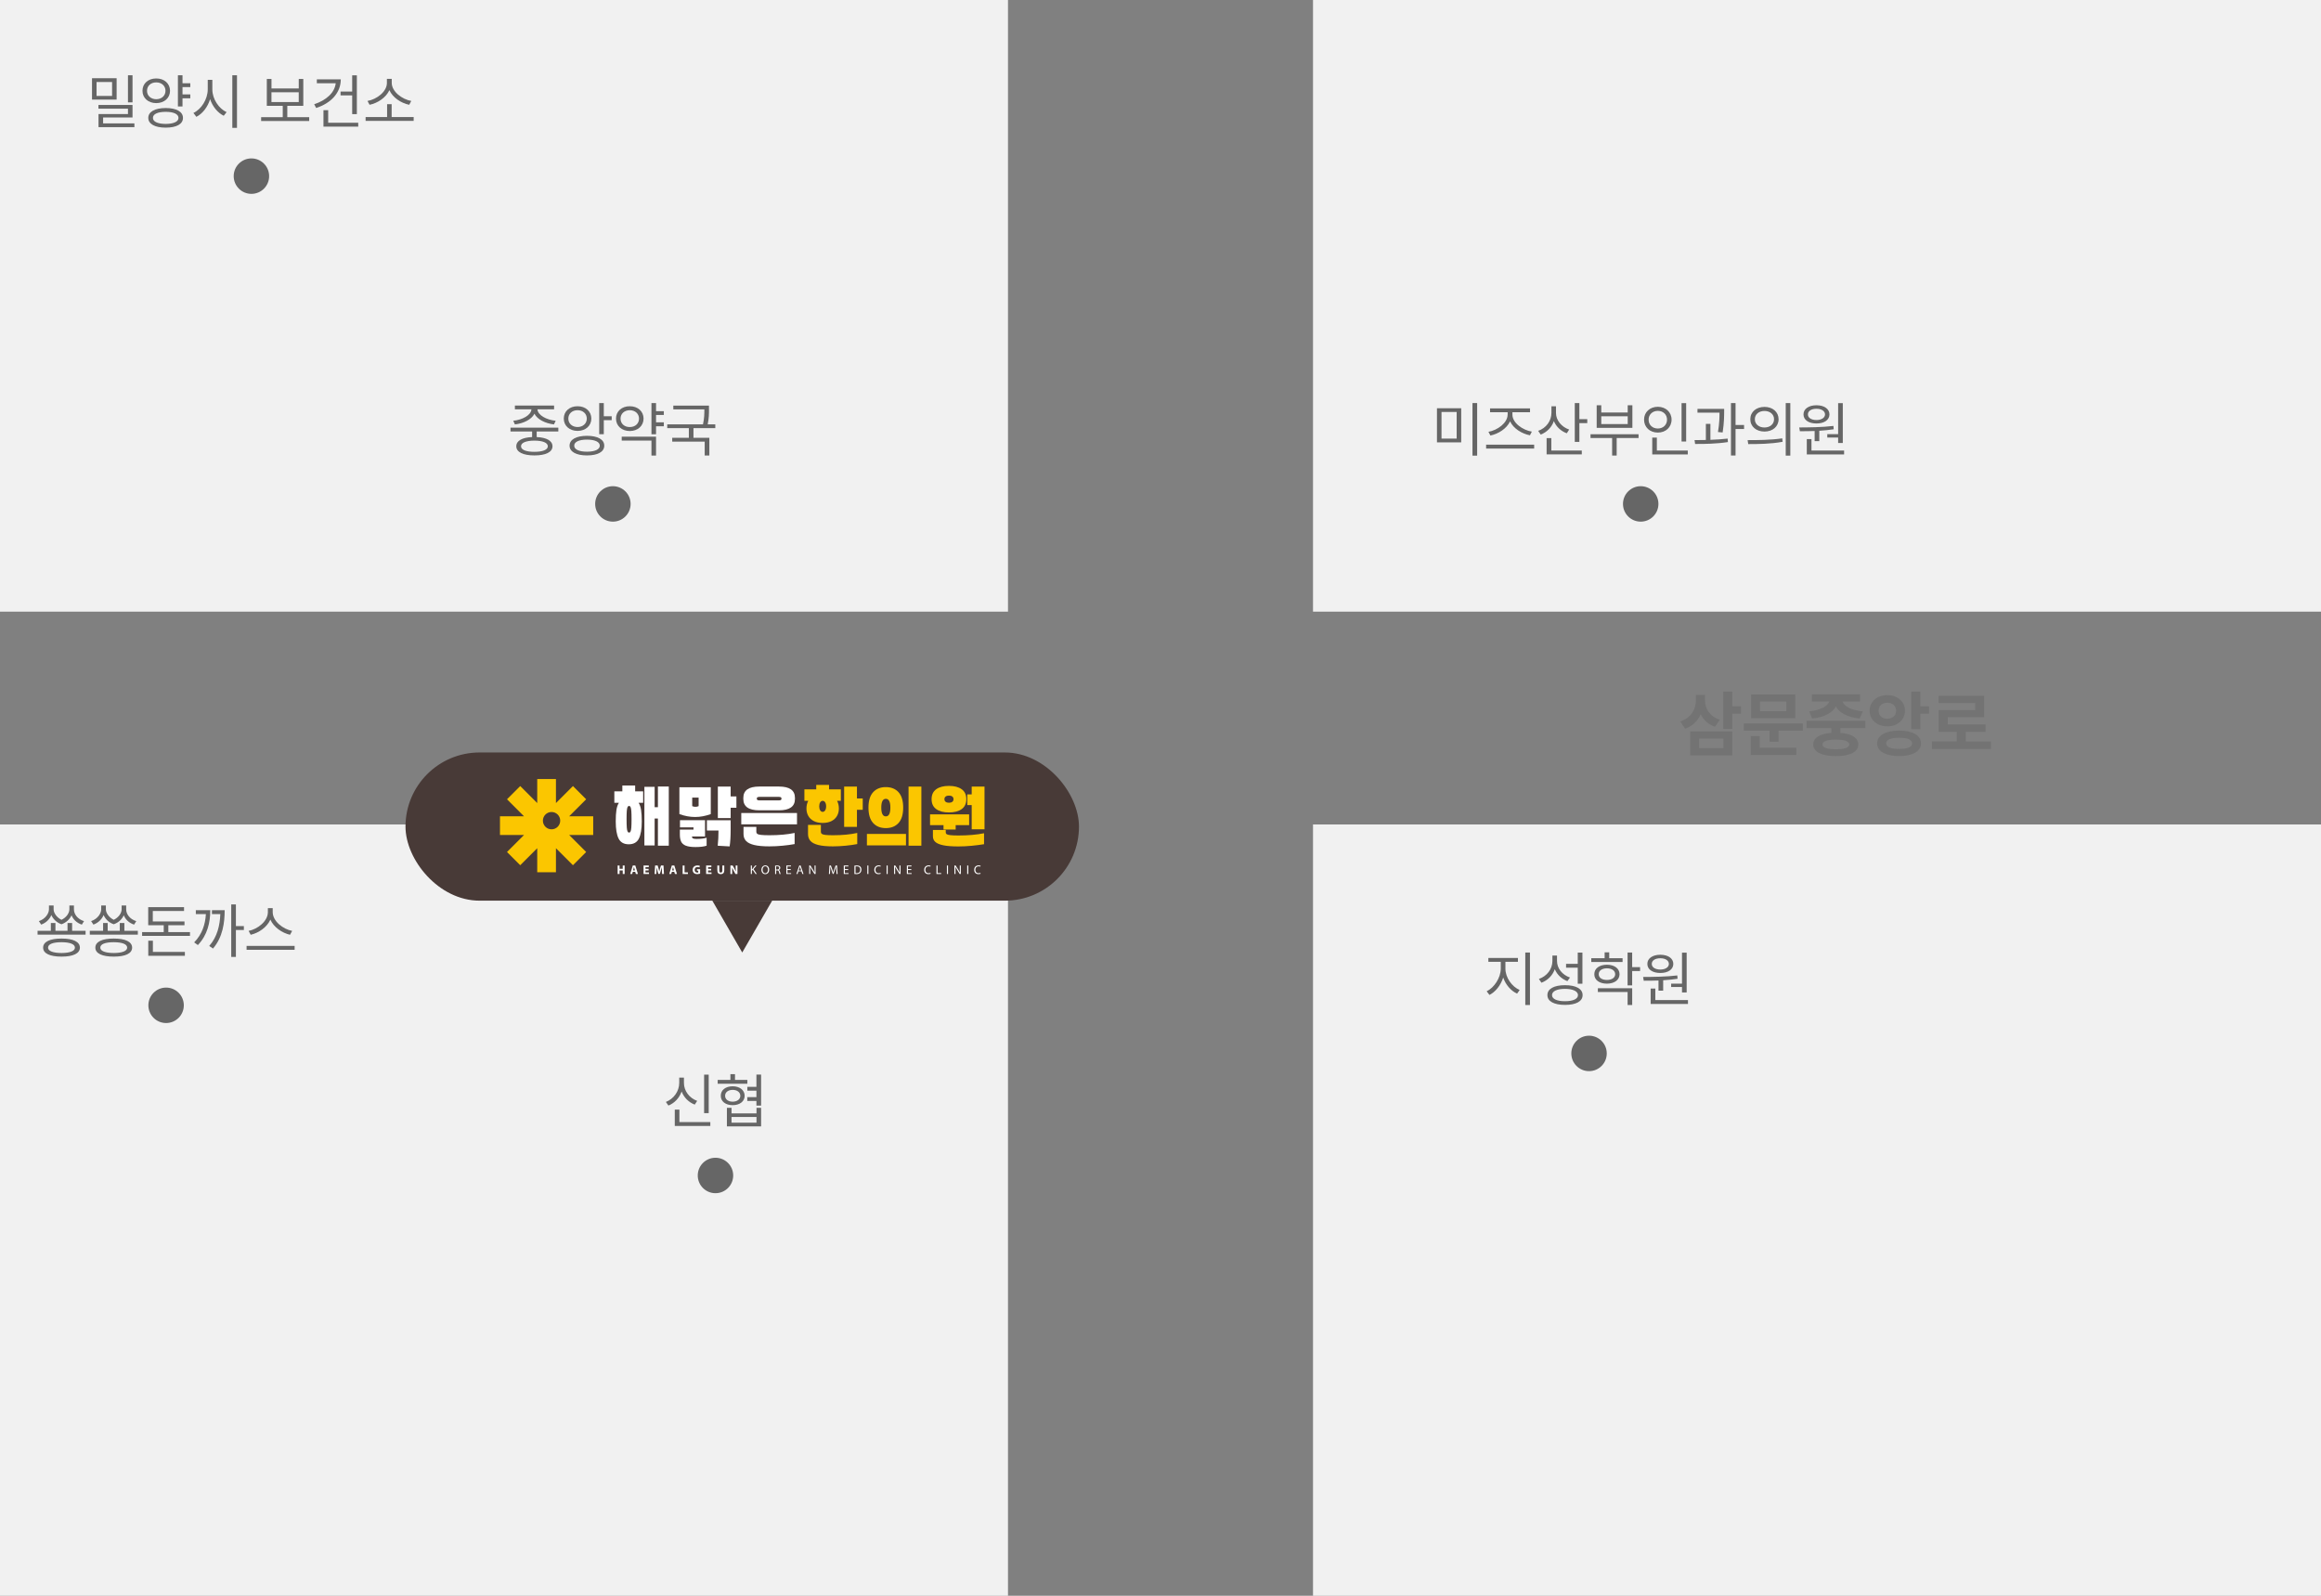 <?xml version="1.0" encoding="UTF-8"?>
<svg id="_레이어_2" data-name="레이어 2" xmlns="http://www.w3.org/2000/svg" viewBox="0 0 960 660">
  <rect x="0" y="0" width="960" height="660" fill="#808080" stroke="none"/>
  <defs>
    <style>
      .cls-1 {
        fill: #fff;
      }

      .cls-2 {
        fill: #f1f1f1;
      }

      .cls-3, .cls-4 {
        fill: #666;
      }

      .cls-5 {
        fill: #483a37;
      }

      .cls-4 {
        opacity: .5;
      }

      .cls-6 {
        fill: #fbc600;
      }
    </style>
  </defs>
  <g id="_레이어_1-2" data-name="레이어 1">
    <g>
      <rect class="cls-2" width="416.92" height="252.97"/>
      <rect class="cls-2" x="543.08" width="416.92" height="252.97"/>
      <rect class="cls-2" y="341" width="416.92" height="319"/>
      <rect class="cls-2" x="543.08" y="341" width="416.92" height="319"/>
      <g>
        <path class="cls-3" d="M230.94,178.45h-8.96v2.32c4.09.18,6.52,1.51,6.54,3.81-.02,2.43-2.82,3.78-7.47,3.78s-7.51-1.36-7.5-3.78c-.01-2.29,2.4-3.63,6.54-3.81v-2.32h-8.94v-1.59h19.78v1.59ZM219.81,169.29h-6.84v-1.56h16.21v1.56h-6.88c.13,2.43,3.72,4.35,7.54,4.74l-.71,1.51c-3.55-.43-6.88-2.03-8.08-4.43-1.2,2.41-4.5,4-8.08,4.43l-.68-1.51c3.76-.39,7.39-2.31,7.52-4.74ZM221.05,186.87c3.44.01,5.53-.85,5.54-2.29-.01-1.48-2.1-2.32-5.54-2.34-3.48.02-5.57.87-5.54,2.34-.02,1.44,2.06,2.31,5.54,2.29Z"/>
        <path class="cls-3" d="M244.59,173.12c-.02,3.01-2.4,5.09-5.71,5.1-3.28-.01-5.7-2.09-5.69-5.1-.01-3.03,2.4-5.12,5.69-5.1,3.31-.01,5.69,2.08,5.71,5.1ZM238.88,176.62c2.22-.02,3.82-1.44,3.83-3.49-.01-2.04-1.61-3.49-3.83-3.47-2.2-.02-3.82,1.43-3.81,3.47-.01,2.05,1.61,3.47,3.81,3.49ZM242.78,180.25c4.43.01,7.15,1.5,7.15,4.08s-2.72,4.03-7.15,4.03-7.19-1.5-7.2-4.03c.01-2.58,2.77-4.07,7.2-4.08ZM242.78,186.82c3.28-.01,5.29-.93,5.3-2.49-.01-1.58-2.01-2.51-5.3-2.51s-5.3.94-5.27,2.51c-.02,1.56,2,2.48,5.27,2.49ZM247.84,166.7h1.9v5.47h3.27v1.59h-3.27v5.83h-1.9v-12.89Z"/>
        <path class="cls-3" d="M260.48,168.02c3.31-.01,5.69,2.09,5.71,5.1-.02,3.05-2.4,5.14-5.71,5.15-3.28-.01-5.7-2.1-5.69-5.15-.01-3.02,2.4-5.12,5.69-5.1ZM260.48,176.62c2.22.02,3.82-1.4,3.83-3.49-.01-2.04-1.61-3.46-3.83-3.47-2.2.01-3.82,1.43-3.81,3.47-.01,2.09,1.61,3.52,3.81,3.49ZM257.14,180.62h14.21v7.79h-1.9v-6.2h-12.3v-1.59ZM274.57,171.63h-3.22v3.05h3.22v1.64h-3.22v3.3h-1.9v-12.92h1.9v3.37h3.22v1.56Z"/>
        <path class="cls-3" d="M293.25,169.34c0,1.61,0,3.56-.54,6.18h3.15v1.56h-9.03v4h6.57v7.32h-1.93v-5.74h-13.43v-1.59h6.88v-4h-8.94v-1.56h14.79c.57-2.65.57-4.57.56-6.18h-12.84v-1.56h14.75v1.56Z"/>
      </g>
      <circle class="cls-3" cx="253.5" cy="208.42" r="7.33"/>
      <g>
        <path class="cls-3" d="M604.38,182.96h-10.03v-14.11h10.03v14.11ZM602.5,181.4v-11.01h-6.27v11.01h6.27ZM609.04,166.7h1.93v21.75h-1.93v-21.75Z"/>
        <path class="cls-3" d="M634.55,185.53h-19.87v-1.61h19.87v1.61ZM623.59,171.49v-1h-7.28v-1.59h16.53v1.59h-7.28v1c.01,3.45,4.28,6.41,8.03,7.03l-.78,1.51c-3.32-.63-6.82-2.76-8.22-5.76-1.39,3.01-4.88,5.19-8.14,5.86l-.81-1.54c3.67-.62,7.93-3.65,7.93-7.1Z"/>
        <path class="cls-3" d="M649.03,177.66l-.98,1.54c-2.47-.9-4.38-2.73-5.35-5.03-.92,2.59-2.88,4.58-5.44,5.57l-1.05-1.54c3.31-1.16,5.48-4.1,5.49-7.47v-2.69h1.88v2.76c-.01,2.99,2.25,5.75,5.44,6.86ZM639.7,181.2h1.95v5.13h12.6v1.61h-14.55v-6.74ZM651.35,166.7h1.9v6.67h3.27v1.64h-3.27v7.74h-1.9v-16.04Z"/>
        <path class="cls-3" d="M677.74,181.16h-9.06v7.25h-1.88v-7.25h-8.94v-1.56h19.87v1.56ZM660.41,167.61h1.9v3h10.94v-3h1.93v9.35h-14.77v-9.35ZM673.25,175.39v-3.22h-10.94v3.22h10.94Z"/>
        <path class="cls-3" d="M685.7,168.24c3.25.01,5.68,2.2,5.69,5.32-.01,3.16-2.44,5.36-5.69,5.35-3.25.01-5.7-2.19-5.69-5.35-.01-3.12,2.44-5.31,5.69-5.32ZM685.7,177.23c2.16,0,3.81-1.5,3.81-3.66s-1.65-3.64-3.81-3.64-3.83,1.51-3.81,3.64c-.02,2.16,1.61,3.66,3.81,3.66ZM683.4,180.99h1.9v5.35h12.79v1.61h-14.7v-6.96ZM697.42,182.6h-1.9v-15.87h1.9v15.87Z"/>
        <path class="cls-3" d="M705.57,181.97v-6.65h1.88v6.59c2.4-.09,4.87-.24,7.13-.51l.1,1.44c-4.57.71-9.67.81-13.55.78l-.24-1.59c1.43-.01,3.01-.02,4.69-.06ZM713.14,170.24c-.01,1.72-.01,4.59-.63,8.62l-1.93-.17c.6-3.64.65-6.27.63-8.01h-9.11v-1.56h11.04v1.12ZM715.95,166.7h1.9v9.08h3.52v1.66h-3.52v10.96h-1.9v-21.7Z"/>
        <path class="cls-3" d="M737.16,181.3l.15,1.42c-4.97.93-10.3.95-14.21.95l-.27-1.64c4,.01,9.53-.02,14.33-.73ZM735.65,173.39c-.01,3.03-2.43,5.09-5.83,5.1-3.43-.01-5.87-2.08-5.86-5.1-.01-3.02,2.43-5.09,5.86-5.1,3.41.01,5.82,2.09,5.83,5.1ZM729.81,176.81c2.29,0,3.97-1.39,3.96-3.42.01-2.01-1.66-3.42-3.96-3.42s-3.99,1.4-3.98,3.42c-.01,2.03,1.66,3.42,3.98,3.42ZM738.6,166.7h1.9v21.75h-1.9v-21.75Z"/>
        <path class="cls-3" d="M758.33,176.15l.12,1.39c-1.93.3-3.97.5-5.96.62v4.29h-1.93v-4.19c-2.2.09-4.29.09-6.1.09l-.27-1.56c4.04-.02,9.48-.06,14.14-.63ZM751.32,167.61c3.19,0,5.36,1.5,5.37,3.78-.01,2.32-2.19,3.76-5.37,3.76s-5.38-1.44-5.37-3.76c-.01-2.28,2.16-3.78,5.37-3.78ZM747.32,181.6h1.93v4.74h13.5v1.61h-15.43v-6.35ZM751.32,173.73c2.06-.01,3.53-.93,3.54-2.34-.01-1.39-1.48-2.34-3.54-2.32-2.12-.02-3.56.93-3.54,2.32-.02,1.42,1.42,2.33,3.54,2.34ZM762.21,183.21h-1.93v-2.25h-4.49v-1.39h4.49v-12.84h1.93v16.48Z"/>
      </g>
      <circle class="cls-3" cx="678.62" cy="208.42" r="7.33"/>
      <g>
        <path class="cls-3" d="M628.56,409.45l-1.07,1.51c-2.54-1.15-4.72-3.65-5.74-6.65-1.01,3.19-3.21,5.95-5.69,7.19l-1.15-1.51c3.11-1.49,5.82-5.59,5.83-9.35v-2.83h-5.13v-1.59h12.23v1.59h-5.18v2.83c.01,3.69,2.69,7.43,5.88,8.81ZM630.88,393.97h1.93v21.7h-1.93v-21.7Z"/>
        <path class="cls-3" d="M649.37,404.3l-1.07,1.49c-2.39-.89-4.27-2.66-5.21-4.94-.93,2.6-2.91,4.61-5.53,5.6l-1.05-1.56c3.34-1.17,5.57-4.05,5.59-7.42v-2.25h1.9v2.17c-.02,3.1,2.18,5.82,5.37,6.91ZM647.31,407.47c4.5-.01,7.28,1.49,7.28,4.1s-2.77,4.05-7.28,4.05-7.29-1.46-7.28-4.05c-.01-2.61,2.76-4.11,7.28-4.1ZM647.31,414.09c3.32.01,5.37-.94,5.37-2.51s-2.05-2.59-5.37-2.59-5.38.96-5.37,2.59c-.01,1.57,2.04,2.53,5.37,2.51ZM647.75,398.64h4.83v-4.66h1.93v12.87h-1.93v-6.62h-4.83v-1.59Z"/>
        <path class="cls-3" d="M671.12,397.88h-12.94v-1.56h5.52v-2.44h1.9v2.44h5.52v1.56ZM664.65,399c3.11.02,5.2,1.54,5.22,3.93-.02,2.36-2.11,3.89-5.22,3.91-3.14-.01-5.24-1.55-5.22-3.91-.01-2.39,2.09-3.91,5.22-3.93ZM660.89,408.74h14.21v6.93h-1.9v-5.37h-12.3v-1.56ZM664.65,405.3c2.03.01,3.39-.93,3.42-2.37-.02-1.48-1.39-2.43-3.42-2.44-2.05.01-3.41.96-3.39,2.44-.01,1.44,1.34,2.38,3.39,2.37ZM673.19,393.97h1.9v6.03h3.27v1.61h-3.27v5.93h-1.9v-13.57Z"/>
        <path class="cls-3" d="M693.75,403.42l.12,1.39c-1.93.3-3.97.5-5.96.62v4.29h-1.93v-4.19c-2.2.09-4.29.09-6.1.09l-.27-1.56c4.04-.02,9.48-.06,14.14-.63ZM686.74,394.88c3.19,0,5.36,1.5,5.37,3.78-.01,2.32-2.19,3.76-5.37,3.76s-5.38-1.44-5.37-3.76c-.01-2.28,2.16-3.78,5.37-3.78ZM682.74,408.87h1.93v4.74h13.5v1.61h-15.43v-6.35ZM686.74,401c2.06-.01,3.53-.93,3.54-2.34-.01-1.39-1.48-2.34-3.54-2.32-2.12-.02-3.56.93-3.54,2.32-.02,1.42,1.42,2.33,3.54,2.34ZM697.63,410.48h-1.93v-2.25h-4.49v-1.39h4.49v-12.84h1.93v16.48Z"/>
      </g>
      <g>
        <path class="cls-4" d="M711.32,297.68l-1.99,2.9c-2.78-.98-4.75-2.83-5.9-5.19-1.17,2.71-3.29,4.88-6.43,5.98l-1.99-2.96c4.47-1.49,6.42-5.07,6.45-8.7v-2.29h3.75v2.17c-.02,3.38,1.86,6.72,6.12,8.09ZM699.08,302.52h17.43v9.9h-17.43v-9.9ZM712.82,309.43v-3.96h-10.05v3.96h10.05ZM712.76,286.05h3.75v6.09h3.6v3.02h-3.6v6.3h-3.75v-15.41Z"/>
        <path class="cls-4" d="M745.66,302.19h-10.05v4.6h-3.69v-4.6h-10.66v-2.96h24.4v2.96ZM724.13,304.48h3.72v4.78h15.12v2.99h-18.84v-7.76ZM724.3,287.22h18.22v9.81h-18.22v-9.81ZM738.86,294.14v-4.01h-10.9v4.01h10.9Z"/>
        <path class="cls-4" d="M771.53,301.17h-10.31v1.98c4.63.34,7.38,2.01,7.41,4.76-.03,3.09-3.53,4.82-9.29,4.8-5.85.01-9.35-1.71-9.35-4.8,0-2.77,2.77-4.44,7.5-4.78v-1.96h-10.28v-3.02h24.32v3.02ZM756.63,290.12h-7.19v-2.93h19.89v2.93h-7.25c.64,1.86,3.36,3.66,8.42,4.1l-1.32,2.93c-5.04-.48-8.42-2.37-9.84-4.97-1.41,2.58-4.76,4.5-9.81,4.97l-1.23-2.93c4.94-.44,7.66-2.26,8.33-4.1ZM759.34,309.9c3.62,0,5.52-.7,5.54-1.99-.02-1.35-1.92-1.99-5.54-2.02-3.69.03-5.55.67-5.54,2.02-.02,1.29,1.85,1.99,5.54,1.99Z"/>
        <path class="cls-4" d="M787.91,293.96c0,3.76-3.13,6.46-7.27,6.45-4.18.01-7.34-2.68-7.32-6.45-.02-3.79,3.15-6.46,7.32-6.45,4.13-.01,7.27,2.65,7.27,6.45ZM785.56,302.16c5.48.01,8.98,1.98,8.99,5.3-.02,3.28-3.52,5.26-8.99,5.24-5.58.01-9.16-1.96-9.14-5.24-.02-3.33,3.56-5.29,9.14-5.3ZM780.64,297.27c2.05-.01,3.62-1.23,3.63-3.31-.02-2.05-1.58-3.33-3.63-3.31-2.1-.01-3.66,1.26-3.63,3.31-.03,2.08,1.54,3.3,3.63,3.31ZM785.56,309.75c3.46,0,5.3-.72,5.3-2.29s-1.85-2.33-5.3-2.34c-3.5.01-5.42.79-5.39,2.34-.03,1.57,1.89,2.29,5.39,2.29ZM790.54,286.05h3.75v6.09h3.6v3.02h-3.6v6.47h-3.75v-15.59Z"/>
        <path class="cls-4" d="M823.47,309.75h-24.4v-3.08h10.28v-4.01h-7.47v-8.96h15.09v-2.93h-15.12v-2.99h18.81v8.85h-15.03v2.99h15.64v3.05h-8.2v4.01h10.4v3.08Z"/>
      </g>
      <circle class="cls-3" cx="657.25" cy="435.69" r="7.33"/>
      <g>
        <path class="cls-3" d="M280.94,447.87v-2.17h1.95v2.17c-.02,3.31,2.23,6.27,5.47,7.45l-1,1.54c-2.51-.96-4.47-2.92-5.43-5.42-.94,2.66-2.92,4.8-5.46,5.81l-1.05-1.49c3.28-1.28,5.52-4.46,5.52-7.89ZM279.11,458.92h1.9v5.15h12.79v1.61h-14.7v-6.76ZM293.13,460.39h-1.9v-15.92h1.9v15.92Z"/>
        <path class="cls-3" d="M309.12,448.23h-12.28v-1.59h5.27v-2.39h1.9v2.39h5.1v1.59ZM303.04,449.28c2.91.01,4.94,1.56,4.96,3.93-.01,2.34-2.05,3.88-4.96,3.88s-4.93-1.54-4.91-3.88c-.02-2.37,1.98-3.92,4.91-3.93ZM303.04,455.65c1.87-.01,3.15-.99,3.17-2.44-.02-1.46-1.31-2.44-3.17-2.44s-3.14.98-3.12,2.44c-.01,1.45,1.23,2.43,3.12,2.44ZM300.67,458.19h1.9v2.29h10.33v-2.29h1.9v7.67h-14.14v-7.67ZM312.9,464.32v-2.34h-10.33v2.34h10.33ZM309.09,453.77h3.78v-2.66h-3.76v-1.59h3.76v-5.08h1.93v12.84h-1.93v-1.93h-3.78v-1.59Z"/>
      </g>
      <circle class="cls-3" cx="295.93" cy="486.17" r="7.33"/>
      <g>
        <path class="cls-3" d="M15.54,384.98h5.49v-3.22h1.9v3.22h5v-3.22h1.9v3.22h5.57v1.59H15.54v-1.59ZM20.25,376.1v-1.59h1.93v1.59c0,1.38,1.15,3.28,3.25,4.33,2.11-1.01,3.26-2.86,3.27-4.33v-1.59h1.88v1.59c-.01,1.92,1.45,4.04,4.17,4.88l-.9,1.44c-2.16-.72-3.58-2.17-4.26-3.86-.71,1.55-2.09,2.99-4.16,3.71-2.11-.73-3.49-2.23-4.19-3.8-.7,1.66-2.1,3.17-4.21,3.94l-.95-1.44c2.7-.9,4.16-3.17,4.17-4.88ZM33.05,391.94c-.01,2.41-2.82,3.72-7.59,3.71-4.82.01-7.63-1.31-7.62-3.71-.01-2.43,2.8-3.76,7.62-3.76s7.58,1.33,7.59,3.76ZM25.45,394.16c3.48-.02,5.53-.82,5.54-2.22-.01-1.46-2.06-2.23-5.54-2.25-3.52.01-5.59.78-5.57,2.25-.02,1.4,2.05,2.2,5.57,2.22Z"/>
        <path class="cls-3" d="M37.15,384.98h5.49v-3.22h1.9v3.22h5v-3.22h1.9v3.22h5.57v1.59h-19.87v-1.59ZM41.86,376.1v-1.59h1.93v1.59c0,1.38,1.15,3.28,3.25,4.33,2.11-1.01,3.26-2.86,3.27-4.33v-1.59h1.88v1.59c-.01,1.92,1.45,4.04,4.17,4.88l-.9,1.44c-2.16-.72-3.58-2.17-4.26-3.86-.71,1.55-2.09,2.99-4.16,3.71-2.11-.73-3.49-2.23-4.19-3.8-.7,1.66-2.1,3.17-4.21,3.94l-.95-1.44c2.7-.9,4.16-3.17,4.17-4.88ZM54.65,391.94c-.01,2.41-2.82,3.72-7.59,3.71-4.82.01-7.63-1.31-7.62-3.71-.01-2.43,2.8-3.76,7.62-3.76s7.58,1.33,7.59,3.76ZM47.06,394.16c3.48-.02,5.53-.82,5.54-2.22-.01-1.46-2.06-2.23-5.54-2.25-3.52.01-5.59.78-5.57,2.25-.02,1.4,2.05,2.2,5.57,2.22Z"/>
        <path class="cls-3" d="M78.58,387.08h-19.8v-1.56h8.94v-2.86h-6.42v-7.47h14.82v1.59h-12.92v4.32h13.11v1.56h-6.69v2.86h8.96v1.56ZM61.34,389.06h1.9v4.64h13.23v1.61h-15.14v-6.25Z"/>
        <path class="cls-3" d="M85.16,378.05h-4.16v-1.61h5.98c-.02,5.16-1.18,10.27-5.13,14.43l-1.54-1.1c3.27-3.36,4.6-7.4,4.85-11.72ZM91.13,378.05h-3.47v-1.61h5.27c-.01,5.15-.77,11.15-4.83,15.87l-1.56-1.07c3.39-3.83,4.41-8.65,4.59-13.18ZM97.57,383.03h3.3v1.61h-3.3v11.13h-1.93v-21.7h1.93v8.96Z"/>
        <path class="cls-3" d="M101.99,391.23h19.87v1.59h-19.87v-1.59ZM120.84,385.01l-.88,1.61c-3.28-.76-6.73-3.09-8.13-6.27-1.42,3.19-4.85,5.51-8.13,6.27l-.88-1.61c3.76-.72,7.97-4,7.98-7.74v-1.66h2v1.66c.01,3.72,4.26,7.03,8.03,7.74Z"/>
      </g>
      <circle class="cls-3" cx="68.7" cy="415.79" r="7.33"/>
      <g>
        <path class="cls-3" d="M48.24,41.19h-10.18v-8.84h10.18v8.84ZM46.36,39.68v-5.76h-6.42v5.76h6.42ZM40.72,43.41h14.09v5.18h-12.16v2.44h12.94v1.56h-14.84v-5.42h12.18v-2.22h-12.21v-1.54ZM52.93,31.13h1.88v11.21h-1.88v-11.21Z"/>
        <path class="cls-3" d="M64.62,32.45c3.31-.01,5.69,2.08,5.71,5.1-.02,3.01-2.4,5.09-5.71,5.1-3.28-.01-5.7-2.09-5.69-5.1-.01-3.03,2.4-5.11,5.69-5.1ZM64.62,41.04c2.22-.02,3.82-1.44,3.83-3.49-.01-2.04-1.61-3.49-3.83-3.47-2.2-.02-3.82,1.43-3.81,3.47-.01,2.05,1.61,3.47,3.81,3.49ZM68.53,44.68c4.43.01,7.15,1.5,7.15,4.08s-2.72,4.03-7.15,4.03-7.19-1.5-7.2-4.03c.01-2.58,2.77-4.06,7.2-4.08ZM68.53,51.25c3.28-.01,5.29-.93,5.3-2.49-.01-1.57-2.01-2.51-5.3-2.51s-5.3.94-5.27,2.51c-.02,1.56,2,2.48,5.27,2.49ZM78.71,36.01h-3.22v3.03h3.22v1.61h-3.22v3.37h-1.9v-12.89h1.9v3.3h3.22v1.59Z"/>
        <path class="cls-3" d="M93.72,46.37l-1.17,1.51c-2.48-1.2-4.61-3.77-5.65-6.86-1,3.27-3.14,6.02-5.68,7.3l-1.22-1.61c3.23-1.48,5.91-5.63,5.93-9.74v-3.96h1.9v3.96c-.01,3.97,2.69,7.95,5.88,9.4ZM96.09,31.13h1.93v21.75h-1.93v-21.75Z"/>
        <path class="cls-3" d="M127.88,50.05h-19.87v-1.59h8.94v-4.69h-6.59v-11.11h1.93v3.93h11.28v-3.93h1.88v11.11h-6.62v4.69h9.06v1.59ZM123.56,42.21v-4.05h-11.28v4.05h11.28Z"/>
        <path class="cls-3" d="M138.86,34.43h-7.81v-1.61h9.91c-.02,5.58-4.02,9.83-10.18,11.84l-.83-1.54c4.99-1.65,8.47-4.77,8.91-8.69ZM133.79,45.56h1.95v5.2h12.43v1.61h-14.38v-6.81ZM147.6,47.2h-1.93v-7.74h-4.81v-1.61h4.81v-6.69h1.93v16.04Z"/>
        <path class="cls-3" d="M171.09,50h-19.87v-1.59h8.89v-5.32h1.88v5.32h9.11v1.59ZM160.03,34.28v-1.66h2v1.66c.01,3.63,4.3,6.82,8.08,7.47l-.85,1.59c-3.31-.68-6.8-2.92-8.2-6.04-1.43,3.11-4.88,5.36-8.2,6.04l-.85-1.59c3.8-.65,8.02-3.82,8.03-7.47Z"/>
      </g>
      <circle class="cls-3" cx="103.99" cy="72.85" r="7.33"/>
      <g>
        <rect class="cls-5" x="167.72" y="311.22" width="278.56" height="61.29" rx="30.64" ry="30.64"/>
        <g>
          <path class="cls-6" d="M245.36,337.61h-9.94l7.03-7.03-5.47-5.47-7.03,7.03v-9.94h-7.74v9.94l-7.03-7.03-5.47,5.47,7.03,7.03h-9.94v7.74h9.94l-7.03,7.03,5.47,5.47,7.03-7.03v9.94h7.74v-9.94l7.03,7.03,5.47-5.47-7.03-7.03h9.94v-7.74ZM228.13,343c-1.98,0-3.58-1.6-3.58-3.58s1.6-3.58,3.58-3.58,3.58,1.6,3.58,3.58-1.6,3.58-3.58,3.58Z"/>
          <g>
            <path class="cls-1" d="M256.26,357.97v1.35h1.31v-1.35h.79v3.51h-.79v-1.47h-1.31v1.47h-.8v-3.51h.8Z"/>
            <path class="cls-1" d="M261.73,360.58l-.25.9h-.82l1.07-3.51h1.04l1.09,3.51h-.85l-.27-.9h-1.01ZM262.62,359.99l-.22-.74c-.06-.21-.13-.47-.18-.68h-.01c-.05.21-.1.47-.16.68l-.21.74h.78Z"/>
            <path class="cls-1" d="M268.27,360h-1.29v.83h1.44v.65h-2.24v-3.51h2.17v.65h-1.37v.73h1.29v.65Z"/>
            <path class="cls-1" d="M273.79,360.14c-.02-.42-.03-.93-.03-1.44h-.02c-.11.45-.26.95-.39,1.36l-.43,1.37h-.62l-.38-1.36c-.11-.41-.23-.91-.32-1.37h-.01c-.02.47-.04,1.02-.06,1.45l-.06,1.33h-.73l.22-3.51h1.06l.34,1.17c.11.41.22.84.3,1.26h.02c.1-.41.22-.87.33-1.26l.38-1.17h1.04l.19,3.51h-.78l-.05-1.34Z"/>
            <path class="cls-1" d="M277.88,360.58l-.25.9h-.82l1.07-3.51h1.04l1.09,3.51h-.85l-.27-.9h-1.01ZM278.77,359.99l-.22-.74c-.06-.21-.13-.47-.18-.68h-.01c-.05.21-.1.47-.16.68l-.21.74h.78Z"/>
            <path class="cls-1" d="M282.34,357.97h.8v2.84h1.4v.67h-2.19v-3.51Z"/>
            <path class="cls-1" d="M289.59,361.32c-.25.08-.71.2-1.17.2-.64,0-1.1-.16-1.43-.47-.32-.3-.5-.76-.5-1.28,0-1.17.85-1.83,2.01-1.83.45,0,.8.09.97.17l-.17.64c-.19-.08-.43-.15-.82-.15-.66,0-1.16.38-1.16,1.14s.45,1.15,1.1,1.15c.18,0,.33-.02.39-.05v-.73h-.54v-.62h1.31v1.85Z"/>
            <path class="cls-1" d="M294.15,360h-1.29v.83h1.44v.65h-2.24v-3.51h2.17v.65h-1.37v.73h1.29v.65Z"/>
            <path class="cls-1" d="M297.49,357.97v2.02c0,.6.23.91.64.91s.65-.29.65-.91v-2.02h.79v1.97c0,1.08-.55,1.6-1.46,1.6s-1.41-.49-1.41-1.61v-1.96h.8Z"/>
            <path class="cls-1" d="M302.11,361.48v-3.51h.93l.73,1.29c.21.37.42.81.57,1.2h.02c-.05-.46-.07-.94-.07-1.46v-1.03h.73v3.51h-.83l-.75-1.35c-.21-.37-.44-.83-.61-1.24h-.02c.02.47.03.96.03,1.54v1.06h-.73Z"/>
            <path class="cls-1" d="M310.55,357.97h.45v1.69h.02c.09-.14.19-.26.28-.38l1.07-1.32h.56l-1.27,1.49,1.37,2.02h-.54l-1.16-1.72-.33.39v1.34h-.45v-3.51Z"/>
            <path class="cls-1" d="M318.14,359.69c0,1.21-.73,1.85-1.63,1.85s-1.58-.72-1.58-1.78.69-1.84,1.63-1.84,1.58.73,1.58,1.78ZM315.41,359.75c0,.75.41,1.42,1.12,1.42s1.13-.66,1.13-1.46c0-.7-.36-1.43-1.12-1.43s-1.13.69-1.13,1.46Z"/>
            <path class="cls-1" d="M320.58,358.02c.23-.05.56-.07.87-.07.48,0,.8.09,1.02.29.18.16.28.4.28.67,0,.46-.29.77-.66.9v.02c.27.09.43.34.52.71.11.49.2.83.27.96h-.47c-.06-.1-.14-.4-.23-.84-.1-.48-.29-.67-.7-.68h-.43v1.52h-.45v-3.46ZM321.03,359.62h.46c.48,0,.79-.27.79-.67,0-.45-.33-.65-.81-.66-.22,0-.38.02-.45.04v1.28Z"/>
            <path class="cls-1" d="M327.06,359.83h-1.36v1.27h1.52v.38h-1.97v-3.51h1.9v.38h-1.44v1.11h1.36v.38Z"/>
            <path class="cls-1" d="M330.23,360.38l-.36,1.1h-.47l1.19-3.51h.55l1.2,3.51h-.48l-.38-1.1h-1.24ZM331.38,360.02l-.34-1.01c-.08-.23-.13-.44-.18-.64h-.01c-.05.21-.11.42-.18.64l-.34,1.02h1.06Z"/>
            <path class="cls-1" d="M334.7,361.48v-3.51h.49l1.13,1.78c.26.41.46.78.63,1.14h.01c-.04-.47-.05-.9-.05-1.45v-1.47h.43v3.51h-.46l-1.11-1.78c-.24-.39-.48-.79-.66-1.17h-.02c.03.45.04.87.04,1.45v1.5h-.43Z"/>
            <path class="cls-1" d="M345.9,359.94c-.03-.49-.06-1.08-.05-1.52h-.02c-.12.41-.27.85-.44,1.33l-.62,1.7h-.34l-.57-1.67c-.17-.5-.31-.95-.41-1.37h-.01c-.01.44-.04,1.03-.07,1.55l-.09,1.51h-.43l.24-3.51h.58l.6,1.7c.15.43.27.82.35,1.18h.02c.09-.35.21-.74.37-1.18l.63-1.7h.58l.22,3.51h-.44l-.09-1.54Z"/>
            <path class="cls-1" d="M350.81,359.83h-1.36v1.27h1.52v.38h-1.97v-3.51h1.9v.38h-1.44v1.11h1.36v.38Z"/>
            <path class="cls-1" d="M353.41,358.02c.28-.04.6-.07.96-.07.65,0,1.12.15,1.42.44.31.29.49.69.49,1.26s-.18,1.04-.51,1.36c-.33.33-.87.51-1.55.51-.32,0-.59-.02-.82-.04v-3.45ZM353.86,361.12c.11.02.28.03.46.03.97,0,1.49-.54,1.49-1.49,0-.83-.46-1.35-1.42-1.35-.23,0-.41.02-.53.05v2.77Z"/>
            <path class="cls-1" d="M359.18,357.97v3.51h-.45v-3.51h.45Z"/>
            <path class="cls-1" d="M364.28,361.37c-.17.08-.5.17-.93.17-.99,0-1.73-.63-1.73-1.78s.74-1.84,1.83-1.84c.44,0,.71.09.83.16l-.11.37c-.17-.08-.42-.15-.71-.15-.82,0-1.37.53-1.37,1.45,0,.86.49,1.41,1.35,1.41.28,0,.56-.06.74-.15l.09.36Z"/>
            <path class="cls-1" d="M367.16,357.97v3.51h-.45v-3.51h.45Z"/>
            <path class="cls-1" d="M369.81,361.48v-3.51h.5l1.13,1.78c.26.41.46.78.63,1.14h.01c-.04-.47-.05-.9-.05-1.45v-1.47h.43v3.51h-.46l-1.11-1.78c-.24-.39-.48-.79-.66-1.17h-.02c.03.45.04.87.04,1.45v1.5h-.43Z"/>
            <path class="cls-1" d="M376.91,359.83h-1.36v1.27h1.52v.38h-1.97v-3.51h1.9v.38h-1.44v1.11h1.36v.38Z"/>
            <path class="cls-1" d="M384.92,361.37c-.17.08-.5.17-.93.17-.99,0-1.73-.63-1.73-1.78s.75-1.84,1.83-1.84c.44,0,.71.09.83.16l-.11.37c-.17-.08-.42-.15-.71-.15-.82,0-1.37.53-1.37,1.45,0,.86.49,1.41,1.35,1.41.28,0,.56-.06.74-.15l.09.36Z"/>
            <path class="cls-1" d="M387.34,357.97h.45v3.13h1.5v.38h-1.95v-3.51Z"/>
            <path class="cls-1" d="M392.11,357.97v3.51h-.45v-3.51h.45Z"/>
            <path class="cls-1" d="M394.76,361.48v-3.51h.5l1.13,1.78c.26.41.46.78.63,1.14h.01c-.04-.47-.05-.9-.05-1.45v-1.47h.43v3.51h-.46l-1.11-1.78c-.24-.39-.48-.79-.66-1.17h-.02c.03.45.04.87.04,1.45v1.5h-.43Z"/>
            <path class="cls-1" d="M400.5,357.97v3.51h-.45v-3.51h.45Z"/>
            <path class="cls-1" d="M405.6,361.37c-.17.08-.5.17-.93.17-.99,0-1.73-.63-1.73-1.78s.74-1.84,1.83-1.84c.44,0,.71.09.83.16l-.11.37c-.17-.08-.42-.15-.71-.15-.82,0-1.37.53-1.37,1.45,0,.86.49,1.41,1.35,1.41.28,0,.56-.06.74-.15l.09.36Z"/>
          </g>
          <path class="cls-1" d="M254.1,327.3h3.31v-2.4h5.3v2.4h3.31v4.74h-1.88c.49.74.83,1.73,1.02,2.96.19,1.23.28,2.81.28,4.74,0,3.14-.39,5.5-1.18,7.08-.79,1.58-2.19,2.37-4.2,2.37s-3.41-.79-4.2-2.37c-.79-1.58-1.18-3.94-1.18-7.08,0-1.93.09-3.51.28-4.74.19-1.23.53-2.21,1.02-2.96h-1.88v-4.74ZM259.25,342.24c.06.79.17,1.34.32,1.65.15.31.36.46.62.46s.47-.15.62-.46c.15-.31.26-.85.32-1.65.06-.79.09-1.93.09-3.42s-.03-2.62-.09-3.4c-.06-.78-.17-1.32-.32-1.63-.15-.31-.36-.46-.62-.46s-.47.15-.62.46c-.15.31-.26.85-.32,1.63-.06.78-.09,1.92-.09,3.4s.03,2.63.09,3.42ZM272.12,338.54h-1.35v11.13h-4.24v-24.24h4.24v8.42h1.35v-8.54h4.5v24.46h-4.5v-11.24Z"/>
          <path class="cls-1" d="M281.01,325.6h12.98v11.1c-2.19.8-4.35,1.2-6.49,1.2s-4.3-.4-6.49-1.2v-11.1ZM283.66,349.77c-.94-.38-1.58-.94-1.93-1.69-.35-.74-.53-1.72-.53-2.93v-2.04h5.64v-.92h-5.59v-2.96h10.36v6.72h-5.38v.22c0,.26.13.46.4.6s.74.21,1.43.21c1.75,0,3.15-.17,4.21-.5v3.29c-1.08.37-2.61.56-4.61.56-1.73,0-3.07-.19-4-.57ZM287.64,333.69c.46,0,.9-.09,1.32-.28v-3.54h-2.65v3.54c.42.19.87.28,1.32.28ZM292.38,339.24h9.83v3.91c0,2.81-.14,5.11-.42,6.92l-4.93-.28c.21-1.92.32-4.02.32-6.3h-4.8v-4.24ZM296.91,325.32h5.3v4.07h2.38v4.69h-2.38v4.27h-5.3v-13.03Z"/>
          <path class="cls-1" d="M306.6,336.25h23.05v4.69h-23.05v-4.69ZM307.45,330.45v-.45c0-3.12,2.21-4.69,6.62-4.69h8.11c4.42,0,6.62,1.56,6.62,4.69v.45c0,3.12-2.21,4.69-6.62,4.69h-8.11c-4.42,0-6.62-1.56-6.62-4.69ZM307.53,342h5.3v2.09c0,.33.13.6.4.79.26.2.79.34,1.56.43.78.09,1.93.14,3.44.14,4.01,0,7.49-.32,10.44-.95v4.6c-1.5.28-3.17.51-5.01.68-1.84.18-3.65.27-5.43.27-2.63,0-4.73-.19-6.29-.57-1.56-.38-2.69-.94-3.38-1.69s-1.03-1.69-1.03-2.85v-2.96ZM313.28,330.87c.18.11.46.17.85.17h8c.39,0,.67-.06.85-.17.18-.11.26-.3.26-.56s-.09-.45-.26-.56c-.18-.11-.46-.17-.85-.17h-8c-.39,0-.67.06-.85.17-.18.11-.26.3-.26.56s.09.45.26.56Z"/>
          <path class="cls-6" d="M336.61,339.59c-1.01-.51-1.77-1.22-2.28-2.12s-.77-1.93-.77-3.08.25-2.25.74-3.18h-1.59v-4.74h4.9v-1.84h5.3v1.84h4.88v4.74h-1.56c.49.93.74,1.99.74,3.18s-.26,2.18-.77,3.08c-.51.9-1.27,1.61-2.28,2.12-1.01.51-2.23.77-3.66.77s-2.65-.26-3.66-.77ZM334.23,341.16h5.3v2.93c0,.33.12.6.37.79.25.2.73.34,1.44.43.72.09,1.78.14,3.19.14,3.85,0,7.2-.32,10.04-.95v4.6c-1.43.28-3.03.51-4.8.68s-3.52.27-5.25.27c-2.53,0-4.54-.19-6.06-.57-1.51-.38-2.6-.94-3.26-1.69s-.99-1.69-.99-2.85v-3.79ZM339.25,335.17c.27.41.61.61,1.02.61s.75-.2,1.02-.61c.27-.41.41-.97.41-1.67s-.14-1.26-.41-1.67c-.27-.41-.61-.61-1.02-.61s-.75.21-1.02.61c-.27.41-.41.97-.41,1.67s.14,1.26.41,1.67ZM349.15,325.32h5.3v4.91h2.39v4.69h-2.39v7.06h-5.3v-16.65Z"/>
          <path class="cls-6" d="M358.57,344.9h16.16v4.74h-16.16v-4.74ZM361.13,327.66c1.28-1.41,3.03-2.12,5.26-2.12s3.98.71,5.26,2.12c1.28,1.41,1.92,3.53,1.92,6.36s-.64,4.95-1.92,6.36c-1.28,1.41-3.03,2.12-5.26,2.12s-3.98-.71-5.26-2.12c-1.28-1.41-1.92-3.53-1.92-6.36s.64-4.95,1.92-6.36ZM366.39,337.65c1.25,0,1.88-1.21,1.88-3.63s-.63-3.63-1.88-3.63-1.88,1.21-1.88,3.63.63,3.63,1.88,3.63ZM375.79,325.32h5.3v24.46h-5.3v-24.46Z"/>
          <path class="cls-6" d="M384.69,336.81h16.16v4.46h-5.57v1.81h-5.03v-1.81h-5.57v-4.46ZM387.24,326.42c1.28-.92,3.03-1.38,5.26-1.38s3.98.46,5.26,1.38c1.28.92,1.92,2.29,1.92,4.11s-.64,3.19-1.92,4.11c-1.28.92-3.03,1.38-5.26,1.38s-3.98-.46-5.26-1.38c-1.28-.92-1.92-2.29-1.92-4.11s.64-3.19,1.92-4.11ZM385.88,343.26h5.3v1.06c0,.3.13.53.38.7.26.17.75.3,1.5.39.74.09,1.85.14,3.31.14,4.05,0,7.6-.31,10.65-.92v4.52c-1.55.26-3.26.48-5.13.66-1.86.18-3.71.27-5.53.27-2.58,0-4.64-.16-6.17-.47-1.54-.32-2.64-.78-3.31-1.38-.67-.6-1.01-1.38-1.01-2.33v-2.62ZM391.13,331.62c.33.26.79.39,1.38.39s1.04-.13,1.38-.39c.33-.26.5-.62.5-1.09s-.17-.83-.5-1.09c-.34-.26-.8-.39-1.38-.39s-1.04.13-1.38.39c-.34.26-.5.62-.5,1.09s.17.83.5,1.09ZM400.08,328.56h1.83v-3.24h5.3v17.66h-5.3v-10.01h-1.83v-4.41Z"/>
        </g>
        <polygon class="cls-5" points="307 393.94 319.38 372.51 294.63 372.51 307 393.94"/>
      </g>
    </g>
  </g>
</svg>